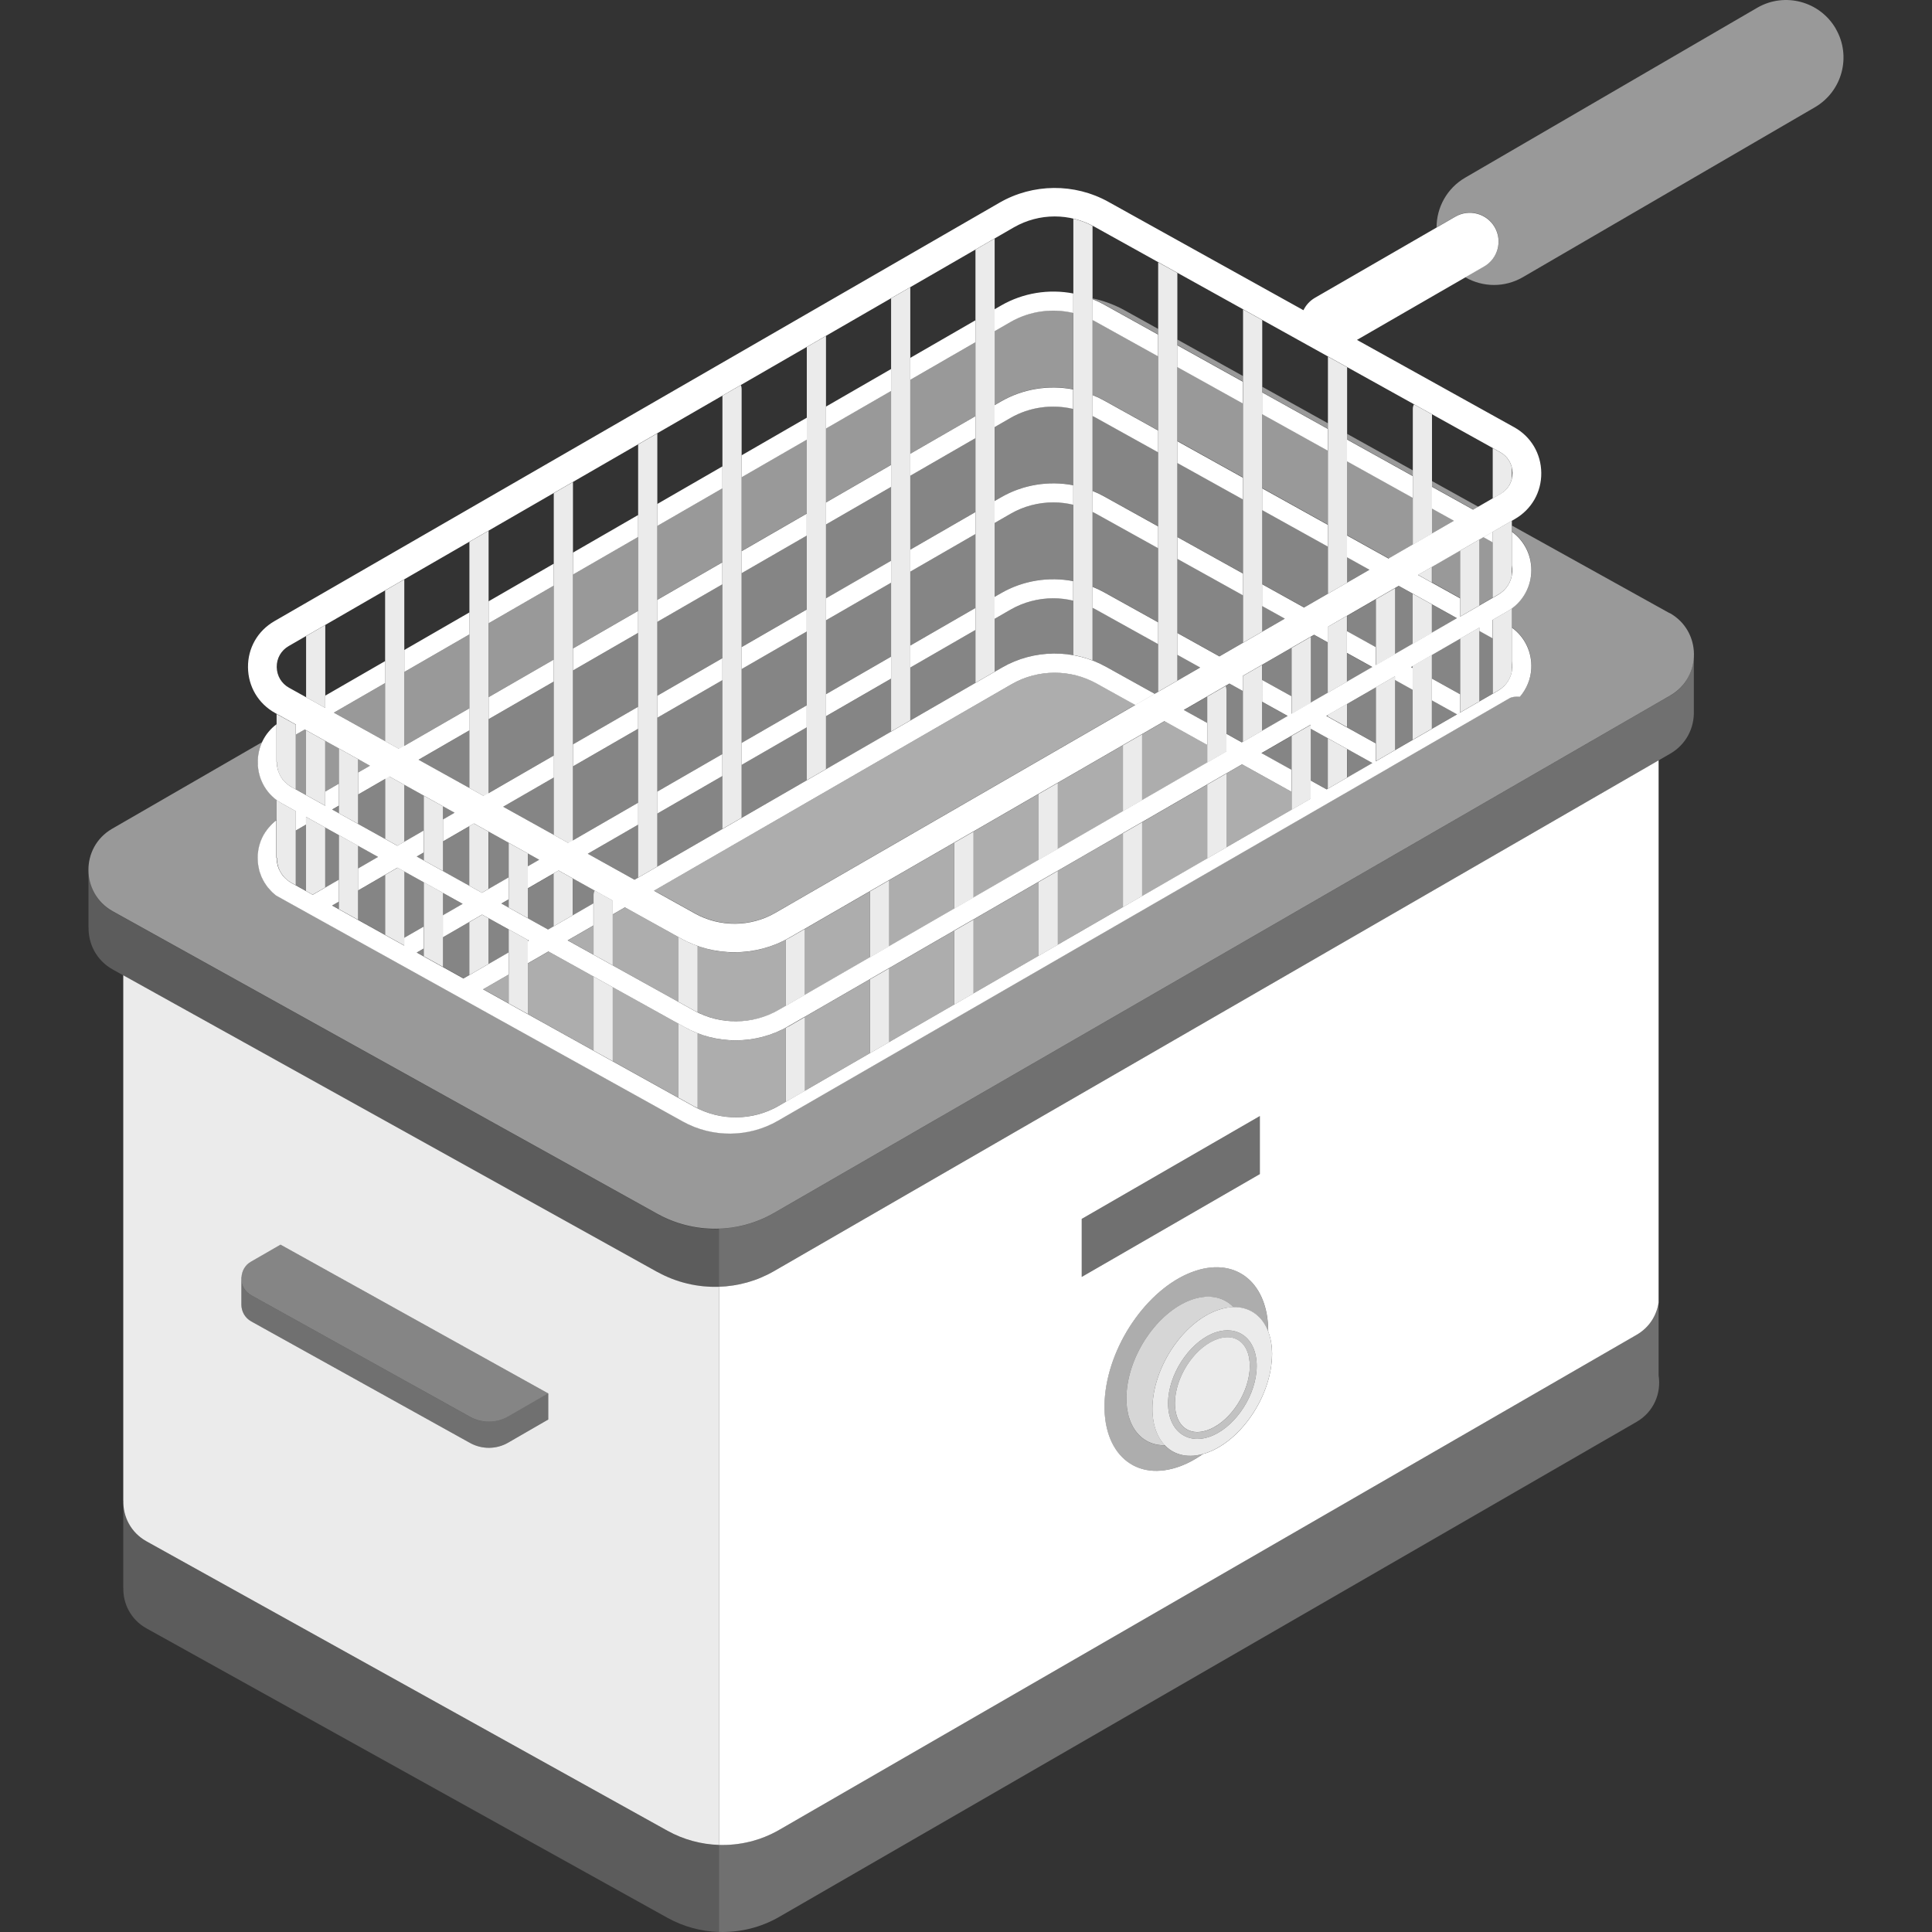 <svg viewBox="0 0 300 300" xmlns="http://www.w3.org/2000/svg"><rect x="0" y="0" width="300" height="300" fill="#333333" stroke="none"/><g fill="#fff"><path d="m 19.15 246.54 c -.06 2.46 1.14 4.95 3.61 6.32 l 80.89 44.94 c 2.49 1.38 5.23 2.11 7.99 2.2 v -13.52 c -2.76 -.09 -5.5 -.81 -7.99 -2.2 l -80.89 -44.94 c -2.47 -1.37 -3.67 -3.86 -3.61 -6.32 h -.01 v 13.52 z" opacity=".2"/><path d="m 179.01 217.5 c .59 -6.16 5.19 -12.49 10.29 -14.14 .79 -.26 1.53 -.37 2.24 -.38 -1.48 -1.54 -3.69 -2.08 -6.28 -1.24 -5.09 1.65 -9.7 7.98 -10.29 14.14 -.5 5.21 2.05 8.61 5.92 8.54 -1.43 -1.48 -2.16 -3.9 -1.88 -6.92 z" opacity=".8"/><path d="m 185.92 223.44 c -1 0 -1.92 -.31 -2.67 -.91 -1.39 -1.12 -2.06 -3.13 -1.83 -5.53 .42 -4.4 3.74 -8.94 7.4 -10.13 1.69 -.55 3.27 -.33 4.45 .61 1.39 1.12 2.06 3.13 1.83 5.53 -.42 4.4 -3.74 8.94 -7.4 10.13 -.61 .2 -1.21 .3 -1.78 .3 z m 4.69 -15.79 c -.46 0 -.95 .08 -1.46 .25 -3.29 1.07 -6.28 5.2 -6.67 9.21 -.19 2.03 .33 3.7 1.43 4.59 .9 .72 2.09 .87 3.45 .43 3.29 -1.07 6.28 -5.2 6.67 -9.21 .19 -2.03 -.33 -3.7 -1.43 -4.59 -.56 -.45 -1.23 -.68 -1.99 -.68 z" opacity=".7"/><path d="m 254.12 220.79 c 2.72 -1.57 3.85 -4.49 3.43 -7.2 v -11.35 c -.3 1.99 -1.43 3.88 -3.43 5.03 l -133.12 76.86 c -2.89 1.67 -6.13 2.44 -9.36 2.34 v 13.52 c 3.23 .1 6.47 -.67 9.36 -2.34 z m -86.15 -22.51 v -9.01 l 27.66 -15.97 v 9.01 z m -94.99 21.72 l -33.97 -18.87 c -1.09 -.6 -1.58 -1.71 -1.52 -2.79 l -.02 -.01 v 4.26 c .01 1.02 .53 2.03 1.54 2.6 l 33.97 18.87 c 1.85 1.02 4.09 1.01 5.92 -.05 l 6.22 -3.59 v -4.06 l -6.22 3.59 c -1.83 1.06 -4.08 1.07 -5.92 .05 z m 186.37 -111.99 l -139.14 80.34 c -2.66 1.54 -5.61 2.34 -8.57 2.45 v 9.01 c 2.97 -.1 5.92 -.91 8.57 -2.44 l 139.14 -80.34 c 2.54 -1.47 3.75 -4.07 3.67 -6.63 v -8.56 c -.06 2.41 -1.27 4.8 -3.67 6.18 z" opacity=".3"/><path d="m 102.08 188.51 l -84.56 -46.98 c -2.49 -1.38 -3.75 -3.86 -3.78 -6.34 v 8.77 h .01 c -.05 2.57 1.2 5.16 3.77 6.59 l 84.56 46.98 c 2.97 1.65 6.28 2.41 9.56 2.3 v -9.01 c -3.28 .11 -6.59 -.65 -9.56 -2.3 z" opacity=".2"/><path d="m 180.89 224.43 c -3.88 .07 -6.42 -3.33 -5.92 -8.54 .59 -6.16 5.19 -12.49 10.29 -14.14 2.59 -.84 4.81 -.3 6.28 1.24 2.51 -.05 4.45 1.36 5.38 3.78 .01 -7.38 -4.76 -11.56 -11.25 -9.45 -6.97 2.26 -13.28 10.93 -14.09 19.36 s 4.2 13.43 11.17 11.17 c 1.39 -.45 2.75 -1.17 4.05 -2.08 -2.43 .68 -4.51 .13 -5.92 -1.33 z m -6.52 -108.71 l -10.12 5.84 v 10.25 l 10.12 -5.84 z m -13.09 17.81 v -10.25 l -10.12 5.84 v 10.25 z m -13.1 7.56 v -10.25 l -10.12 5.84 v 10.25 z m 0 14.89 v -11.48 l -10.12 5.84 v 11.48 z m 13.1 -19.04 l -10.12 5.84 v 11.48 l 10.12 -5.84 z m -55.92 18.63 v -10.06 l -8.3 -4.61 -1.9 1.1 v 7.91 l 10.2 5.67 z m -13.18 -7.32 v -4.54 l -4.01 2.31 z m 78.11 -42.12 c -2.01 -1.12 -4.26 -1.68 -6.51 -1.68 -2.32 0 -4.64 .6 -6.7 1.79 l -55.01 31.76 -.51 .29 .51 .28 5.85 3.25 c 3.87 2.15 8.65 2.11 12.48 -.1 l 55.88 -32.27 -6 -3.33 z m 17.18 9.54 l -6.63 -3.68 -3.49 2.01 v 10.25 l 10.12 -5.84 z m -108.47 35.65 l -3.97 2.29 .33 .18 3.64 2.02 v -4.5 z m 26.35 19.14 v -11.51 l -10.2 -5.67 v 11.51 z m -13.18 -7.32 v -11.51 l -6.99 -3.88 -3.21 1.85 v 7.87 z m 28.74 8.58 l 1.08 -.62 v -11.5 c -2.4 1.29 -5.06 1.95 -7.73 1.95 -2.02 0 -4.04 -.37 -5.94 -1.12 v 11.64 c -.17 -.09 -.35 -.15 -.52 -.24 4.06 2.26 9.08 2.21 13.1 -.11 z m 14.17 -19.66 l -10.12 5.84 v 11.48 l 10.12 -5.84 z m 39.28 -22.68 l -10.12 5.84 v 11.48 l 10.12 -5.84 z m 26.19 -6.43 l -7.67 -4.26 -2.45 1.41 v 11.48 l 10.12 -5.84 z m -65.47 15.46 l -10.12 5.84 v 10.25 l 10.12 -5.84 z m 52.38 -16.58 l -10.12 5.84 v 11.48 l 10.12 -5.84 z m -66.55 35.01 l 1.07 -.62 v -10.28 c -2.47 1.29 -5.19 1.94 -7.92 1.94 -1.95 0 -3.89 -.34 -5.74 -.99 q -1.24 -.44 0 0 v 10.3 c 3.97 1.98 8.73 1.87 12.59 -.35 z" opacity=".6"/><path d="m 85.13 216.36 l -41.57 -23.1 -4.58 2.64 c -2.02 1.17 -2 4.09 .04 5.23 l 33.97 18.87 c 1.85 1.02 4.09 1.01 5.92 -.05 z m 3.85 -74.24 l 3.2 -1.85 v -1.3 c 0 -.25 .07 -.48 .18 -.69 l -3.38 -1.88 v 5.71 z m 10.12 -5.84 v -8.23 l -7.83 4.52 7.26 4.04 z m 0 -23.12 l -10.12 5.84 v 11.48 l 10.12 -5.84 z m 26.19 -30.01 l -10.12 5.84 v 11.48 l 10.12 -5.84 z m -26.19 15.12 l -10.12 5.84 v 11.48 l 10.12 -5.84 z m 13.09 7.33 l -10.12 5.84 v 11.48 l 10.12 -5.84 z m -10.12 28.96 l 10.12 -5.84 v -8.23 l -10.12 5.84 z m 10.12 -43.85 l -10.12 5.84 v 11.48 l 10.12 -5.84 z m -26.19 15.12 l -10.12 5.84 v 11.48 l 10.12 -5.84 z m -17.2 44.32 l 3.19 1.77 .91 -.53 v -8.23 l -4.11 2.37 v 4.61 z m 0 -22.91 l 1.8 -1.04 -1.8 -1 z m 13.18 7.28 l 1.77 -1.02 -1.77 -.98 z m 4.02 -13.8 l -7.88 4.55 7.88 4.38 v -8.92 z m -7 10.15 l -3.12 -1.73 v 8.91 l 3.12 -1.8 z m 137.63 -14.41 l 2.75 -1.59 v -7.8 l -2.75 -1.53 v 10.91 z m -23.61 -1.1 v -8.04 l -2.09 -1.16 -.62 .36 c .08 .18 .12 .38 .12 .59 v 6.82 l 2.58 1.43 z m 13.18 -30.5 l -10.2 -5.67 v 11.51 l 6.51 3.62 3.69 -2.13 z m -133.29 28.54 l -7.92 4.58 7.92 4.4 z m 130.63 7.8 l 2.49 1.38 .17 -.1 v -7.84 l -2.66 -1.48 z m 26.19 -12.3 l 2.07 -1.2 v -8.62 l -2.07 -1.15 z m -91.35 -33.3 l -10.12 5.84 v 11.48 l 10.12 -5.84 z m -10.12 43.85 l 10.12 -5.84 v -8.23 l -10.12 5.84 z m -2.98 -21.4 l -10.12 5.84 v 11.48 l 10.12 -5.84 z m 67.74 -5.62 l -10.2 -5.67 v 11.51 l 6.54 3.64 3.66 -2.11 z m -54.65 -1.95 l -10.12 5.84 v 11.48 l 10.12 -5.84 z m -23.21 36.52 l 10.12 -5.84 v -8.23 l -10.12 5.84 z m 36.31 -44.08 l -10.12 5.84 v 11.48 l 10.12 -5.84 z m -10.12 28.96 l 10.12 -5.84 v -8.23 l -10.12 5.84 z m 10.12 -43.85 l -10.12 5.84 v 11.48 l 10.12 -5.84 z m 31.35 33.62 v 4.04 l 3.56 -2.06 z m 17.74 -1.05 l -4.56 2.63 v 2.36 l 4.56 2.53 z m -4.56 -6.52 v 4 l 3.53 -2.04 z m 13.18 -7.57 v 3.96 l 3.49 -2.02 z m -16.15 -8.97 l -10.2 -5.67 v 11.51 l 10.2 5.67 z m -5.56 30.63 l -3.62 2.09 3.62 2.01 v -4.11 z m 34.89 .56 v 4.43 l 3.91 -2.26 z m -8.7 -15.68 l -4.48 2.59 v 2.4 l 4.48 2.49 v -7.47 z m -4.48 23.25 v 4.47 l 3.95 -2.28 z m -29.89 -8.57 l .56 -.32 v -7.41 l -9.81 -5.45 c -.13 -.07 -.26 -.12 -.39 -.19 v 8.2 c .71 .27 1.41 .59 2.09 .97 l 7.56 4.2 z m -126.64 32.26 l -1.06 .61 1.06 .59 z m 2.98 2.85 l 4.19 2.33 v -9.32 l -4.19 2.42 z m 10.2 4.43 l -1.09 .63 1.09 .61 z m 0 -23.72 l -3.03 -1.69 v 8.85 l 3.03 -1.75 v -5.42 z m 114.02 -38.44 l -9.81 -5.45 c -.13 -.07 -.26 -.12 -.39 -.19 v 11.63 c .62 .25 1.23 .54 1.83 .87 l 8.37 4.65 z m 0 -14.89 l -9.81 -5.45 c -.13 -.07 -.26 -.12 -.39 -.19 v 11.63 c .62 .25 1.23 .54 1.83 .87 l 8.37 4.65 z m -13.18 -6.74 c -3.26 -.77 -6.77 -.31 -9.73 1.4 l -2.48 1.43 v 11.48 l 1.01 -.58 c 3.42 -1.97 7.42 -2.6 11.21 -1.87 v -11.86 z m -120.73 73.98 l 1.6 .89 v -10.31 l -1.6 .93 z m 120.73 -59.09 c -1.01 -.24 -2.05 -.37 -3.09 -.37 -2.3 0 -4.61 .59 -6.65 1.77 l -2.48 1.43 v 11.48 l 1.01 -.58 c 3.42 -1.97 7.42 -2.59 11.21 -1.87 z m 0 23.37 v -8.48 c -1.01 -.24 -2.05 -.37 -3.09 -.37 -2.3 0 -4.61 .59 -6.65 1.77 l -2.48 1.43 v 8.23 l 1.14 -.66 c 3.38 -1.95 7.32 -2.59 11.08 -1.93 z m -106.86 28.54 v -9.32 l -4.19 2.42 v 4.57 z m -1.08 2.78 l -3.11 -1.73 v 3.53 z m 5.99 -.05 l 1.09 .61 v -1.24 z m 1.09 3.99 l -3.03 -1.69 v 10.3 l 3.03 -1.75 z m 2.98 1.66 v 3.49 l 3.08 -1.78 z m 0 -7.99 v 4.61 l 4.11 2.28 v -9.26 z m 10.2 9 l -1.13 .65 1.13 .63 z m 0 4.66 l -3.12 -1.73 v 7.1 l 3.12 -1.8 z m 2.98 -6.38 v 4.65 l 3.16 1.76 .87 -.5 v -8.23 l -4.02 2.32 z m 0 8.03 v .2 l .18 -.1 z m -29.33 -20.87 l -1.06 .61 1.06 .59 z m 0 4.58 l -2.12 -1.18 v 9.31 l 2.12 -1.23 z m 166.73 -37.49 l -2.15 -1.2 -.59 .34 v 10.25 l 2.75 -1.59 v -7.81 z m 0 11.22 l -.26 .15 .26 .14 z m 2.98 1.95 l 4.39 2.44 v -8.65 l -4.39 2.54 z m 0 -7.08 l 3.91 -2.26 -3.79 -2.1 -.12 -.07 z m -9.23 5.33 l -3.95 -2.19 v 4.47 z m -3.95 5.69 v 3.63 l 4.48 2.49 v -8.7 l -4.48 2.59 z m -2.98 -9.54 l -2.12 -1.18 -.54 .31 v 10.25 l 2.66 -1.54 v -7.85 z m 0 11.51 v -.25 l -.22 .13 .22 .13 z m -10.2 -2.29 v 4.51 l 3.98 -2.3 z m 4.56 5.29 l -4.56 2.63 v .12 l 4.56 2.53 z" opacity=".4"/><path d="m 99.09 83.37 l -10.12 5.84 v 11.48 l 10.12 -5.84 z m 26.19 -15.12 l -10.12 5.84 v 11.48 l 10.12 -5.84 z m -13.09 7.56 l -10.12 5.84 v 11.48 l 10.12 -5.84 z m -26.19 15.12 l -10.12 5.84 v 11.48 l 10.12 -5.84 z m 133.38 -13.66 l -10.2 -5.67 v 11.51 l 6.48 3.6 3.73 -2.15 v -7.29 z m 15.4 25.35 v 1.56 c .03 -.19 .06 -.38 .07 -.57 .02 -.34 -.01 -.67 -.07 -.99 z m -96.4 -41.93 l -10.12 5.84 v 11.48 l 10.12 -5.84 z m 13.1 -7.56 l -10.12 5.84 v 11.48 l 10.12 -5.84 z m 54.73 12.6 l -10.2 -5.67 v .85 l 10.2 5.67 z m 0 4.22 l -10.2 -5.67 v 11.51 l 10.2 5.67 z m -13.18 -7.32 l -10.2 -5.67 v 11.51 l 10.2 5.67 z m -13.18 -11.55 l -5.15 -2.86 c -1.6 -.89 -3.31 -1.52 -5.05 -1.89 v .08 c .62 .25 1.23 .54 1.83 .87 l 8.37 4.65 z m 13.18 7.32 l -10.2 -5.67 v .85 l 10.2 5.67 z m 33.73 27.06 l -4.39 2.54 v 2.44 l 4.39 2.44 z m 2.79 -6.77 l -7.19 -3.99 v .85 l 6.44 3.58 .75 -.43 z m -7.19 .23 v 3.92 l 3.46 -2 z m -2.98 -5.88 l -10.2 -5.67 v .85 l 10.2 5.67 z m -159.57 33.02 l -7.97 4.6 7.97 4.43 z m -4.19 13.9 l 1.84 -1.06 -1.84 -1.02 z m -2.98 -3.74 l -2.12 -1.18 v 7.86 l 2.12 -1.23 v -5.46 z m 20.26 -17.72 l -10.12 5.84 v 11.48 l 10.12 -5.84 z m 93.76 -49.92 c -3.26 -.77 -6.77 -.31 -9.74 1.4 l -2.48 1.43 v 11.48 l 1.01 -.58 c 3.42 -1.97 7.42 -2.6 11.21 -1.87 z m 13.18 6.74 l -9.81 -5.45 c -.13 -.07 -.26 -.12 -.39 -.19 v 11.63 c .62 .25 1.23 .54 1.83 .87 l 8.37 4.65 z m -132.3 58.07 l -.22 -.12 -1.39 .8 v 8.49 l 1.6 .89 v -10.07 z m 237.53 -108.92 c -2.47 -4.27 -7.93 -5.74 -12.2 -3.27 l -45.34 26.38 c -2.86 1.65 -4.46 4.65 -4.46 7.73 l 2.94 -1.7 c 2.14 -1.23 4.87 -.5 6.1 1.64 s .5 4.87 -1.64 6.1 l -2.95 1.7 c 1.36 .78 2.9 1.2 4.47 1.2 1.52 0 3.05 -.39 4.46 -1.2 l 45.34 -26.38 c 4.27 -2.47 5.74 -7.93 3.27 -12.2 z m -25.82 90.74 l -24.48 -13.6 v .92 c 2.03 1.48 3.17 3.85 3.01 6.41 -.13 2.21 -1.25 4.21 -3.01 5.5 v 2.98 c 2.01 1.46 3.15 3.82 3.02 6.35 -.09 1.65 -.72 3.18 -1.76 4.39 -.08 -.01 -.15 0 -.23 -.01 -.09 0 -.18 -.01 -.26 -.01 -.03 0 -.06 .01 -.09 .01 -.12 .01 -.24 .01 -.35 .03 -.27 .04 -.51 .11 -.7 .22 l -19.1 11.03 -.23 .13 -94.25 54.42 c -4.57 2.64 -10.19 2.69 -14.8 .12 l -63.15 -35.08 c -.13 -.1 -.25 -.21 -.37 -.31 -.01 -.01 -.02 -.02 -.03 -.03 -.07 -.06 -.15 -.12 -.22 -.19 -.19 -.18 -.35 -.37 -.51 -.57 -.04 -.05 -.09 -.1 -.13 -.15 -.16 -.2 -.3 -.42 -.44 -.63 -.03 -.05 -.08 -.1 -.11 -.16 -.12 -.21 -.22 -.42 -.32 -.64 -.04 -.08 -.08 -.15 -.11 -.22 -.08 -.2 -.14 -.4 -.21 -.6 -.04 -.11 -.08 -.21 -.11 -.32 -.05 -.18 -.08 -.36 -.11 -.55 -.03 -.14 -.06 -.28 -.08 -.43 -.02 -.16 -.02 -.33 -.04 -.49 -.01 -.16 -.03 -.31 -.03 -.47 0 -.02 0 -.03 0 -.05 s 0 -.03 0 -.05 h .01 c 0 -.34 .03 -.66 .07 -.99 .01 -.1 .04 -.2 .05 -.3 .04 -.22 .09 -.45 .15 -.66 .03 -.11 .06 -.22 .1 -.32 .07 -.21 .15 -.42 .24 -.63 .04 -.09 .07 -.18 .12 -.27 .34 -.72 .81 -1.37 1.37 -1.95 .05 -.06 .1 -.12 .16 -.17 .21 -.2 .42 -.38 .65 -.56 v -3.13 c -.16 -.12 -.31 -.26 -.46 -.39 -.08 -.07 -.17 -.14 -.25 -.21 -.2 -.19 -.37 -.39 -.54 -.6 s -.32 -.42 -.47 -.65 c -.03 -.04 -.06 -.08 -.09 -.12 -.2 -.32 -.38 -.65 -.53 -1 -.08 -.2 -.15 -.4 -.21 -.61 -.03 -.11 -.08 -.21 -.11 -.32 -.04 -.13 -.06 -.27 -.09 -.41 -.04 -.19 -.09 -.37 -.11 -.56 -.02 -.13 -.02 -.27 -.03 -.4 -.02 -.19 -.04 -.37 -.04 -.56 0 -.02 0 -.04 0 -.06 0 -.01 0 -.03 0 -.04 h .01 c .01 -1.07 .23 -2.08 .65 -3.01 l -23.29 13.45 c -4.95 2.86 -4.89 10.03 .11 12.81 l 84.56 46.98 c 5.65 3.14 12.54 3.08 18.14 -.15 l 139.14 -80.34 c 4.95 -2.86 4.89 -10.03 -.11 -12.81 z m -29.53 -1.21 l 2.07 -1.2 v -8.62 l -1.43 -.8 -.64 .37 z" opacity=".5"/><path d="m 192.6 208.32 c -.56 -.45 -1.23 -.68 -1.99 -.68 -.46 0 -.95 .08 -1.46 .25 -3.29 1.07 -6.28 5.2 -6.67 9.21 -.19 2.03 .33 3.7 1.43 4.59 .9 .72 2.09 .87 3.45 .43 3.29 -1.07 6.28 -5.2 6.67 -9.21 .19 -2.03 -.33 -3.7 -1.43 -4.59 z m -3.3 -4.96 c -5.09 1.65 -9.7 7.98 -10.29 14.14 s 3.07 9.81 8.16 8.16 9.7 -7.98 10.29 -14.14 -3.06 -9.81 -8.16 -8.16 z m 5.8 9.65 c -.42 4.4 -3.74 8.94 -7.4 10.13 -.61 .2 -1.21 .3 -1.78 .3 -1 0 -1.92 -.31 -2.67 -.91 -1.39 -1.12 -2.06 -3.13 -1.83 -5.53 .42 -4.4 3.74 -8.94 7.4 -10.13 1.69 -.55 3.27 -.33 4.45 .61 1.39 1.12 2.06 3.13 1.83 5.53 z m -93.02 -15.49 l -82.94 -46.08 v 81.58 h .01 c -.06 2.46 1.14 4.95 3.61 6.32 l 80.89 44.94 c 2.49 1.38 5.23 2.11 7.99 2.2 v -86.67 c -3.28 .11 -6.59 -.65 -9.56 -2.3 z m -16.95 22.9 l -6.22 3.59 c -1.83 1.06 -4.08 1.07 -5.92 .05 l -33.97 -18.87 c -1.02 -.57 -1.53 -1.58 -1.54 -2.6 v -4.26 l .02 .01 c .05 -.95 .53 -1.89 1.48 -2.43 l 4.58 -2.64 41.57 23.1 v 4.06 z m 149.64 -146.11 v -1.66 c -.23 -1.02 -.87 -1.9 -1.82 -2.43 l -1.16 -.64 v 7.82 l 1.21 -.7 c .92 -.53 1.54 -1.39 1.76 -2.39 z m -145.8 .54 l -2.98 1.72 v 53.08 l 2.98 1.65 z m -13.1 7.56 l -2.98 1.72 v 38.24 l 2.98 1.65 v -41.62 z m -13.09 7.56 l -2.98 1.72 v 23.41 l 2.98 1.65 z m -12.27 7.08 l -2.98 1.72 v 9.51 l 2.98 1.65 v -12.89 z m -7.56 13.8 v 7.46 h .04 c -.01 1.64 .84 3.1 2.28 3.9 l .66 .37 v -10.06 l -2.98 -1.65 z m 2.32 26.24 l .66 .37 v -11.51 l -2.09 -1.16 c -.31 -.17 -.61 -.37 -.88 -.58 v 8.99 h .04 c -.01 1.64 .84 3.1 2.28 3.9 z m 10.34 -5.77 l -2.98 -1.65 v 11.51 l 2.98 1.65 z m 0 -3.38 v -10.06 l -2.98 -1.66 v 10.07 z m 13.18 7.32 v -10.06 l -2.98 -1.65 v 10.06 z m 0 3.38 l -2.98 -1.66 v 11.51 l 2.98 1.65 v -11.51 z m 13.18 3.94 v -10.06 l -2.98 -1.65 v 10.06 z m 0 3.38 l -2.98 -1.66 v 11.51 l 2.98 1.65 v -11.51 z m 10.2 2.29 l 2.98 1.65 v -10.07 l -2.8 -1.56 c -.11 .21 -.18 .44 -.18 .69 v 9.28 z m 2.98 5.03 l -2.98 -1.65 v 11.51 l 2.98 1.65 z m 13.18 18.79 v -11.64 c -.67 -.26 -1.32 -.56 -1.95 -.92 l -1.03 -.57 v 11.51 l 2.46 1.37 c .17 .09 .35 .16 .52 .24 z m -.52 -15.13 c .17 .09 .35 .16 .52 .24 v -10.3 c -.88 -.31 -1.74 -.69 -2.57 -1.15 l -.4 -.23 v 10.07 l 2.46 1.37 z m -5.74 -22.38 v -67.27 l -2.98 1.72 v 67.27 z m 13.09 -7.56 v -66.62 c 0 -.21 -.04 -.41 -.12 -.59 l -2.86 1.65 v 67.27 l 2.98 -1.72 z m 26.19 -15.12 v -67.28 l -2.98 1.72 v 67.27 l 2.98 -1.72 z m -78.61 20.02 l -1.02 -.57 1.07 -.62 v -8.85 l -2.98 -1.65 v 10.06 z m -2.93 1.75 l 1.94 1.08 -1.94 1.12 v 9.32 l 2.98 1.65 v -11.51 l -2.98 -1.65 z m 68.45 -14.21 v -67.28 l -2.98 1.72 v 67.27 l 2.98 -1.72 z m 26.19 -15.12 v -67.28 l -2.98 1.72 v 67.27 l 2.98 -1.72 z m 15.2 -1.76 v -67.49 c -.95 -.5 -1.95 -.87 -2.98 -1.11 v 67.76 c 1.01 .18 2.01 .46 2.98 .83 z m 52.71 -38.22 l -2.8 -1.56 c -.11 .21 -.18 .44 -.18 .69 v 21.11 l 2.98 -1.72 z m -13.18 -7.32 l -2.98 -1.65 v 36.83 l 2.98 -1.72 v -33.45 z m -13.18 -7.32 l -2.98 -1.65 v 51.75 l 2.98 -1.72 z m -13.18 -7.32 l -2.98 -1.65 v 66.68 l 2.98 -1.72 z m 51.29 52.51 l -2.31 1.34 v 11.48 l .83 -.48 c 1.16 -.67 1.92 -1.75 2.14 -3.03 v -9.75 c -.21 .16 -.43 .31 -.67 .44 z m -109.14 59.61 v -10.25 l -2.34 1.35 c -.21 .12 -.43 .23 -.64 .34 v 10.28 z m -2.57 4.9 c -.13 .08 -.27 .14 -.4 .22 v 11.5 l 2.98 -1.72 v -11.48 l -2.57 1.49 z m 15.67 -12.46 v -10.25 l -2.98 1.72 v 10.25 z m -2.98 5.13 v 11.48 l 2.98 -1.72 v -11.48 z m 13.1 -7.56 v 11.48 l 2.98 -1.72 v -11.48 z m 2.98 -5.13 v -10.25 l -2.98 1.72 v 10.25 z m 13.09 -7.56 v -10.25 l -2.98 1.72 v 10.25 z m -2.98 5.13 v 11.48 l 2.98 -1.72 v -11.48 z m 16.07 -12.69 v -10.25 l -2.98 1.72 v 10.25 z m -2.98 5.13 v 11.48 l 2.98 -1.72 v -11.48 z m 13.09 -7.56 v 11.48 l 2.98 -1.72 v -11.48 z m 2.98 -5.13 v -9.59 c 0 -.21 -.04 -.41 -.12 -.59 l -2.86 1.65 v 10.25 s 2.98 -1.72 2.98 -1.72 z m 13.1 -7.56 v -10.25 l -2.98 1.72 v 10.25 z m -2.98 5.13 v 11.48 l 2.98 -1.72 v -11.48 z m 16.07 -12.69 v -10.25 l -2.98 1.72 v 10.25 z m -2.98 5.13 v 11.48 l 2.98 -1.72 v -11.48 z m 16.07 -12.69 v -10.25 l -2.98 1.72 v 10.25 z m -2.98 5.13 v 11.48 l 2.98 -1.72 v -11.48 z m 5.88 -6.81 c 1.16 -.67 1.92 -1.75 2.14 -3.03 v -8.46 l -2.98 1.72 v 10.25 l .83 -.48 z m -10.28 1.5 l -2.98 -1.65 v 7.81 l 2.98 -1.72 v -4.43 z m 0 -5.82 l -2.15 1.24 2.15 1.2 z m -2.98 15.38 v 11.48 l 2.98 -1.72 v -11.48 z m -10.2 5.89 l -2.98 1.72 v .25 l 2.98 1.65 v -3.63 z m -2.98 5.35 v 7.84 l 2.98 -1.72 v -4.47 z m -10.2 -11.4 l -.8 .46 -2.18 1.26 v 10.25 l 2.98 -1.72 z m -145.48 19.67 v -7.86 l -2.98 -1.66 v 10.07 l 2.98 1.65 v -2.21 z m -1.95 16.01 l 1.95 -1.12 v -9.31 l -2.98 -1.65 v 11.51 l .28 .16 .74 .41 .49 .27 -.49 -.27 z m 160.6 -43.3 l -2.98 1.72 v 10.25 l 2.98 -1.72 z m -120.2 40.79 l -2.22 -1.24 -.76 .44 v 8.23 l 1.99 -1.15 .99 -.57 z m -13.1 1.63 v -8.91 l -2.27 -1.26 -.71 .41 v 9.26 l 1.96 1.09 z m 0 4.54 l -.99 -.55 -1.98 1.15 v 8.23 l 2.98 -1.72 v -7.1 z" opacity=".9"/><path d="m 257.54 118.07 l -137.33 79.3 c -2.66 1.54 -5.61 2.34 -8.57 2.44 v 86.67 c 3.23 .1 6.47 -.67 9.36 -2.34 l 133.12 -76.86 c 2 -1.15 3.13 -3.04 3.43 -5.03 v -2.17 -82 z m -89.57 71.2 l 27.66 -15.97 v 9.01 l -27.66 15.97 z m 29.49 22.26 c -.59 6.16 -5.19 12.49 -10.29 14.14 -.12 .04 -.24 .06 -.36 .1 -1.3 .91 -2.66 1.63 -4.05 2.08 -6.97 2.26 -11.98 -2.74 -11.17 -11.17 s 7.11 -17.1 14.09 -19.36 c 6.49 -2.1 11.26 2.08 11.25 9.45 .51 1.32 .72 2.93 .54 4.76 z m -151.52 -99.03 v 1.57 l 1.39 -.8 z m 13.87 -9.85 l -9.29 5.36 v 1.92 l 1.32 .73 7.97 -4.6 z m 13.09 -7.56 l -10.12 5.84 v 3.41 l 10.12 -5.84 z m 13.09 7.33 l -10.12 5.84 v 3.41 l 10.12 -5.84 z m 0 -14.89 l -10.12 5.84 v 3.41 l 10.12 -5.84 z m 13.1 -7.56 l -10.12 5.84 v 3.41 l 10.12 -5.84 z m 0 14.89 l -10.12 5.84 v 3.41 l 10.12 -5.84 z m 0 14.89 l -10.12 5.84 v 3.41 l 10.12 -5.84 z m 52.38 -60.02 l -10.12 5.84 v 3.41 l 10.12 -5.84 z m -36.31 24.38 l 10.12 -5.84 v -3.41 l -10.12 5.84 z m 23.21 -16.81 l -10.12 5.84 v 3.41 l 10.12 -5.84 z m 28.29 -11.73 c -3.79 -.73 -7.8 -.1 -11.21 1.87 l -1.01 .58 v 3.41 l 2.48 -1.43 c 2.97 -1.71 6.47 -2.17 9.74 -1.4 z m -54.48 26.85 l -10.12 5.84 v 3.41 l 10.12 -5.84 z m 39.28 -7.79 l -10.12 5.84 v 3.41 l 10.12 -5.84 z m -36.31 24.38 l 10.12 -5.84 v -3.41 l -10.12 5.84 z m 23.21 -16.81 l -10.12 5.84 v 3.41 l 10.12 -5.84 z m -26.19 15.12 l -10.12 5.84 v 3.41 l 10.12 -5.84 z m 54.48 -26.85 c -3.79 -.73 -7.8 -.1 -11.21 1.87 l -1.01 .58 v 3.41 l 2.48 -1.43 c 2.97 -1.71 6.47 -2.17 9.73 -1.4 v -3.03 z m -51.5 43.43 l 10.12 -5.84 v -3.41 l -10.12 5.84 z m 23.21 -16.82 l -10.12 5.84 v 3.41 l 10.12 -5.84 z m 13.1 -7.56 l -10.12 5.84 v 3.41 l 10.12 -5.84 z m 15.2 -4.17 c -3.79 -.73 -7.8 -.1 -11.21 1.87 l -1.01 .58 v 3.41 l 2.48 -1.43 c 2.04 -1.18 4.35 -1.77 6.65 -1.77 1.04 0 2.07 .13 3.09 .37 z m -54.48 26.85 l -10.12 5.84 v 3.41 l 10.12 -5.84 z m 39.28 -7.79 l -10.12 5.84 v 3.41 l 10.12 -5.84 z m -13.1 7.56 l -10.12 5.84 v 3.41 l 10.12 -5.84 z m -23.21 16.81 l 10.12 -5.84 v -3.41 l -10.12 5.84 z m -2.98 -1.69 l -10.12 5.84 v 3.41 l 10.12 -5.84 z m 54.48 -26.85 c -3.79 -.73 -7.8 -.1 -11.21 1.87 l -1.01 .58 v 3.41 l 2.48 -1.43 c 2.05 -1.18 4.35 -1.77 6.65 -1.77 1.04 0 2.07 .13 3.09 .37 z m 16.15 -33.25 l 10.2 5.67 v -3.38 l -10.2 -5.67 z m 23.38 9.61 l -10.2 -5.67 v 3.38 l 10.2 5.67 z m 13.18 7.32 l -10.2 -5.67 v 3.38 l 10.2 5.67 z m -39.53 -21.96 l -8.37 -4.65 c -.59 -.33 -1.2 -.62 -1.83 -.87 v 3.26 c .13 .07 .27 .11 .39 .19 l 9.81 5.45 z m 42.51 23.62 v 3.38 l 3.46 1.92 2.98 -1.72 z m -39.53 -3.69 l 10.2 5.67 v -3.38 l -10.2 -5.67 z m 23.38 9.61 l -10.2 -5.67 v 3.38 l 10.2 5.67 z m -26.35 -14.64 l -8.37 -4.65 c -.59 -.33 -1.2 -.62 -1.83 -.87 v 3.26 c .13 .07 .27 .11 .39 .19 l 9.81 5.45 z m 2.98 19.92 l 10.2 5.67 v -3.38 l -10.2 -5.67 z m -2.98 -5.03 l -8.37 -4.65 c -.59 -.33 -1.2 -.62 -1.83 -.87 v 3.26 c .13 .07 .26 .12 .39 .19 l 9.81 5.45 z m 0 14.89 l -8.37 -4.65 c -.59 -.33 -1.2 -.62 -1.83 -.87 v 3.26 c .13 .07 .26 .12 .39 .19 l 9.81 5.45 z m 51.95 -14.05 l -1.43 .83 1.43 .8 z m -41.36 34.13 l -.56 .33 3.01 -1.74 -2.44 -1.36 v 2.77 z m 31.91 -11.35 v 3.38 l 3.91 2.17 .48 -.28 v -2.83 z m 12.42 -7.92 v 5.21 c .05 .32 .08 .65 .07 .99 -.08 1.52 -.89 2.83 -2.21 3.6 l -2.91 1.68 -2.98 1.72 -7.21 4.16 -.17 .1 -3.27 1.89 -2.45 1.42 v -2.78 l -7.68 -4.27 7.68 -4.43 2.98 -1.72 v .56 l 2.75 1.53 v -3.38 l -.26 -.14 7.63 -4.41 2.98 -1.72 v .51 l 2.07 1.15 v -2.86 l 2.31 -1.34 c 2.15 -1.24 3.53 -3.46 3.68 -5.94 .16 -2.56 -.99 -4.94 -3.01 -6.41 v 5.2 c .06 .34 .09 .68 .07 1.03 -.09 1.5 -.9 2.8 -2.21 3.56 l -3.38 1.95 -2.5 1.44 v -2.83 l -6.55 -3.64 6.55 -3.78 2.98 -1.72 5.52 -3.19 c 2.59 -1.5 4.12 -4.17 4.09 -7.16 s -1.6 -5.64 -4.21 -7.09 l -24.41 -13.56 19.75 -11.4 c 2.14 -1.23 2.87 -3.97 1.64 -6.1 -1.23 -2.14 -3.97 -2.87 -6.1 -1.64 l -21.81 12.6 c -.81 .47 -1.41 1.15 -1.79 1.93 l -30.31 -16.84 c -5.23 -2.91 -11.7 -2.85 -16.88 .14 l -112.61 64.99 c -2.59 1.5 -4.12 4.17 -4.09 7.16 s 1.6 5.64 4.21 7.09 l 14.73 8.19 -1.84 1.06 v 3.41 l 4.85 -2.8 6.46 3.59 1.87 1.04 1.8 1 -1.8 1.04 v 3.41 l 4.81 -2.78 10.13 5.63 -1.77 1.02 v 3.41 l 4.78 -2.76 7.26 4.04 1.14 .63 v 2.15 l 1.9 -1.1 -1.69 -.94 10.39 5.77 c 2.57 1.43 5.44 2.14 8.31 2.14 2.97 0 5.93 -.76 8.56 -2.28 l 58.2 -33.6 6.63 3.68 v -3.41 l -3.62 -2.01 3.62 -2.09 .76 -.44 2.71 -1.57 2.09 1.16 v -2.36 l 7.54 -4.35 2.98 -1.72 .54 -.31 2.12 1.18 v -2.4 l 1.22 -.71 6.23 -3.6 1.3 -.75 2.27 -1.31 9.04 5.02 -9.63 5.56 -2.98 1.72 v -2.78 l -4.48 -2.49 v 3.38 l 3.95 2.19 -10.16 5.87 -2.4 1.39 v -2.72 l -4.56 -2.53 v 3.38 l 3.98 2.21 -79.06 45.65 c -4.02 2.32 -9.05 2.36 -13.11 .11 l -19.65 -10.91 4.01 -2.31 v -3.44 l -7.04 4.07 -7.26 -4.04 1.13 -.65 v -3.41 l -4.14 2.39 -10.13 -5.63 1.09 -.63 v -3.41 l -4.1 2.37 -10.13 -5.63 1.06 -.61 v -3.41 l -2.12 1.23 v 2.21 l -5.24 -2.91 c -.18 -.1 -.35 -.21 -.51 -.33 -.12 -.09 -.22 -.18 -.33 -.28 -.04 -.04 -.08 -.07 -.12 -.1 -.12 -.12 -.23 -.24 -.33 -.37 -.02 -.02 -.04 -.04 -.06 -.06 -.1 -.13 -.19 -.26 -.27 -.4 -.02 -.03 -.04 -.05 -.05 -.08 -.07 -.13 -.14 -.26 -.2 -.39 -.02 -.04 -.05 -.08 -.06 -.13 -.05 -.12 -.09 -.24 -.13 -.36 -.02 -.06 -.05 -.13 -.07 -.19 -.03 -.11 -.05 -.22 -.07 -.32 -.02 -.09 -.04 -.17 -.05 -.26 -.01 -.1 -.01 -.19 -.02 -.29 s -.02 -.19 -.02 -.28 c 0 -.01 0 -.02 0 -.03 s 0 -.02 0 -.03 h -.04 v -5.85 c -1.86 1.4 -2.93 3.56 -2.91 5.94 .02 2.7 1.44 5.09 3.8 6.39 l 2.09 1.16 v 3.02 l 1.6 -.93 v -1.2 l 11.19 6.22 -3.11 1.8 v 3.41 l 6.12 -3.54 -1.94 -1.08 2.55 1.42 3.46 1.92 2.98 1.65 3.08 1.71 -3.08 1.78 v 3.41 l 6.09 -3.52 4.11 2.28 2.98 1.65 .18 .1 -.18 .1 v 3.44 l 3.21 -1.85 21.19 11.77 c 2.44 1.36 5.17 2.03 7.89 2.03 2.82 0 5.63 -.72 8.13 -2.16 l 70.5 -40.7 7.67 4.26 v -3.41 l -4.66 -2.59 4.66 -2.69 2.98 -1.72 v .62 l 9.59 5.33 -7.1 4.1 -2.49 -1.38 v 2.82 l -2.98 1.72 -79.64 45.99 c -4.02 2.32 -9.04 2.36 -13.1 .11 l -32.79 -18.22 3.97 -2.29 v -3.44 l -7.01 4.05 .1 .06 -7.36 -4.09 1.09 -.63 v -3.41 l -3.03 1.75 v 1.21 l -2.98 -1.65 -8.22 -4.57 1.06 -.61 v -3.41 l -4.07 2.35 -3.29 -1.83 c -.18 -.1 -.35 -.21 -.51 -.33 -.13 -.1 -.25 -.2 -.36 -.31 -.03 -.03 -.06 -.05 -.09 -.07 -.13 -.13 -.25 -.26 -.37 -.4 -.01 -.01 -.02 -.02 -.02 -.03 -.11 -.14 -.21 -.28 -.3 -.44 -.01 -.01 -.02 -.03 -.03 -.04 -.08 -.14 -.15 -.28 -.22 -.42 -.01 -.03 -.03 -.06 -.05 -.09 -.05 -.13 -.1 -.26 -.14 -.39 -.02 -.06 -.04 -.11 -.06 -.16 -.03 -.11 -.05 -.23 -.07 -.34 -.02 -.08 -.04 -.16 -.05 -.24 -.01 -.1 -.02 -.2 -.02 -.3 -.01 -.09 -.02 -.19 -.02 -.28 0 -.01 0 -.02 0 -.03 s 0 -.02 0 -.03 h -.04 v -5.85 c -.23 .17 -.45 .36 -.65 .56 -.13 .12 -.24 .26 -.36 .39 -.07 .08 -.15 .15 -.21 .23 -.16 .19 -.3 .39 -.44 .59 -.02 .03 -.04 .05 -.06 .08 -.76 1.16 -1.18 2.54 -1.18 4 v .04 .05 c 0 .16 .02 .31 .03 .47 v .02 c .01 .16 .01 .32 .04 .47 .02 .14 .06 .28 .08 .42 .04 .18 .07 .37 .11 .55 .03 .11 .07 .21 .11 .31 .05 .15 .1 .3 .16 .45 .02 .05 .03 .11 .06 .16 .03 .08 .08 .15 .11 .22 .09 .2 .19 .39 .3 .58 l .03 .06 c .03 .06 .07 .11 .11 .16 .14 .22 .28 .43 .44 .63 .04 .05 .08 .09 .12 .13 .17 .2 .34 .4 .53 .59 .08 .08 .17 .14 .25 .22 .12 .11 .25 .22 .38 .32 l 63.14 35.08 c 4.61 2.56 10.23 2.52 14.8 -.12 l 94.25 -54.42 1.53 -.89 16.98 -9.81 .81 -.47 c .38 -.22 .94 -.29 1.63 -.24 1.04 -1.22 1.68 -2.75 1.76 -4.39 .13 -2.53 -1.01 -4.89 -3.02 -6.35 z m -19.12 -10.7 l -6.48 -3.6 v 3.38 l 3.49 1.94 -10.16 5.87 -6.51 -3.62 v 3.38 l 3.53 1.96 -10.16 5.87 -6.54 -3.64 v 3.38 l 3.56 1.98 -65.98 38.1 c -3.83 2.21 -8.61 2.25 -12.48 .1 l -6.36 -3.54 55.52 -32.06 c 2.06 -1.19 4.38 -1.79 6.7 -1.79 2.25 0 4.49 .56 6.51 1.68 l 6 3.33 3.01 -1.74 -7.56 -4.2 c -5 -2.78 -11.19 -2.73 -16.14 .13 l -57.06 32.95 -7.26 -4.04 7.83 -4.52 v -3.41 l -10.84 6.26 -10.13 -5.63 7.88 -4.55 v -3.41 l -10.89 6.29 -10.13 -5.63 7.92 -4.58 v -3.41 l -10.94 6.31 -17.08 -9.49 c -1.19 -.66 -1.9 -1.86 -1.92 -3.22 s .68 -2.58 1.86 -3.26 l 112.61 -65.02 c 1.95 -1.12 4.14 -1.69 6.33 -1.69 2.12 0 4.24 .53 6.15 1.58 l 63.03 35.02 c 1.19 .66 1.9 1.87 1.92 3.22 .01 1.36 -.68 2.58 -1.86 3.25 l -17.36 10.02 z"/></g></svg>
